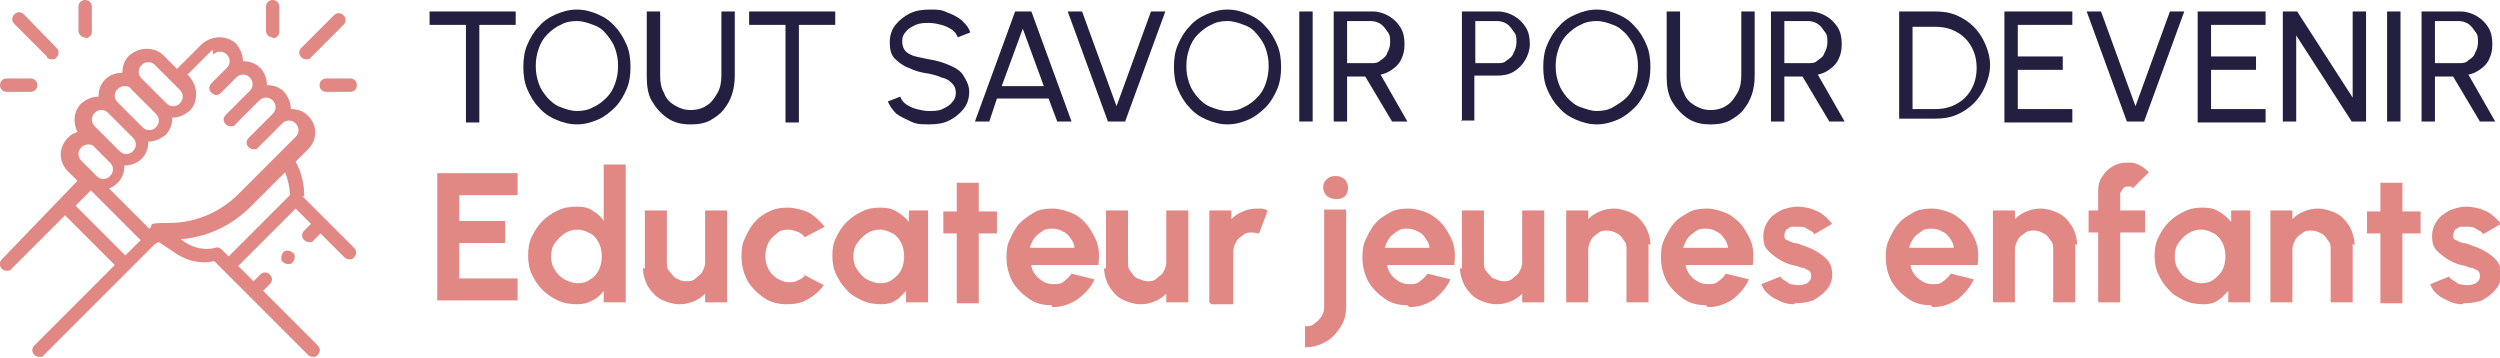 <?xml version="1.0" encoding="UTF-8"?>
<svg id="Calque_1" xmlns="http://www.w3.org/2000/svg" width="261.3" height="37.4" version="1.1" viewBox="0 0 261.3 37.4">
  <!-- Generator: Adobe Illustrator 29.1.0, SVG Export Plug-In . SVG Version: 2.1.0 Build 142)  -->
  <defs>
    <style>
      .st0 {
        fill: #e18784;
      }

      .st1 {
        isolation: isolate;
      }

      .st2 {
        fill: #231f40;
      }
    </style>
  </defs>
  <g id="Tout_savoir_pour_devenir" class="st1">
    <g class="st1">
      <path class="st2" d="M53.9,1.2v1.4h-3.8v10.2h-1.4V2.6h-3.8v-1.4h9.1Z"/>
      <path class="st2" d="M60.3,13c-.8,0-1.5-.2-2.2-.5s-1.3-.7-1.8-1.3c-.5-.5-.9-1.2-1.2-1.9-.3-.7-.4-1.5-.4-2.3s.1-1.6.4-2.3c.3-.7.7-1.4,1.2-1.9.5-.6,1.1-1,1.8-1.3.7-.3,1.4-.5,2.2-.5s1.5.2,2.2.5c.7.3,1.3.7,1.8,1.3.5.5.9,1.2,1.2,1.9.3.7.4,1.5.4,2.3s-.1,1.6-.4,2.3c-.3.7-.7,1.4-1.2,1.9s-1.1,1-1.8,1.3-1.4.5-2.2.5ZM60.3,11.6c.6,0,1.2-.1,1.7-.4.5-.2,1-.6,1.4-1,.4-.4.7-.9.9-1.5.2-.6.3-1.1.3-1.8s-.1-1.2-.3-1.8-.5-1-.9-1.5-.8-.8-1.4-1c-.5-.2-1.1-.4-1.7-.4s-1.2.1-1.7.4c-.5.2-1,.6-1.4,1-.4.4-.7.9-.9,1.5-.2.6-.3,1.1-.3,1.8s.1,1.2.3,1.8.5,1,.9,1.5c.4.4.8.8,1.4,1,.5.2,1.1.4,1.7.4Z"/>
      <path class="st2" d="M72.1,13c-.9,0-1.7-.2-2.4-.7s-1.2-1.1-1.6-1.8-.5-1.6-.5-2.5V1.2h1.4v6.7c0,.7.1,1.3.4,1.8.2.6.6,1,1.1,1.3.5.3,1,.5,1.7.5s1.3-.2,1.7-.5c.5-.3.8-.8,1.1-1.3s.4-1.2.4-1.8V1.2h1.4v6.7c0,.7-.1,1.4-.3,2-.2.6-.5,1.1-.9,1.6-.4.5-.9.8-1.4,1.1-.6.3-1.2.4-1.9.4Z"/>
      <path class="st2" d="M87.3,1.2v1.4h-3.8v10.2h-1.4V2.6h-3.8v-1.4h9.1Z"/>
      <path class="st2" d="M97,13c-.6,0-1.2,0-1.8-.3s-1.1-.5-1.5-.8c-.4-.4-.7-.8-.9-1.3l1.3-.5c.1.3.3.6.6.8.3.2.7.4,1.1.5.4.1.8.2,1.3.2s1,0,1.4-.2.8-.4,1-.7c.3-.3.4-.6.4-1s-.1-.7-.4-1-.6-.5-1.1-.6c-.4-.2-.9-.3-1.3-.4-.8-.1-1.5-.3-2.1-.6-.6-.2-1.1-.6-1.5-1-.4-.4-.5-1-.5-1.7s.2-1.3.6-1.8c.4-.5.9-.9,1.5-1.2.6-.3,1.3-.4,2.1-.4s1.2,0,1.8.3c.6.2,1.1.5,1.5.8.4.4.8.8.9,1.3l-1.3.5c-.1-.3-.3-.6-.6-.8-.3-.2-.7-.4-1.1-.5-.4-.1-.8-.2-1.3-.2-.5,0-.9,0-1.4.2-.4.2-.8.4-1,.7-.3.3-.4.6-.4,1s.1.8.4,1.1c.2.2.6.4,1,.5s.9.2,1.4.3c.7.1,1.4.3,2.1.6s1.2.6,1.5,1.1.6,1,.6,1.7-.2,1.3-.6,1.8c-.4.5-.9.9-1.5,1.2-.6.3-1.3.4-2.1.4Z"/>
      <path class="st2" d="M106.1,1.2h1.7l4.2,11.5h-1.5l-.9-2.4h-5.4l-.8,2.4h-1.5l4.2-11.5ZM104.7,9h4.4l-2.2-6-2.2,6Z"/>
      <path class="st2" d="M115.8,12.7l-4.2-11.5h1.5l3.6,9.9,3.6-9.9h1.5l-4.2,11.5h-1.7Z"/>
      <path class="st2" d="M128.3,13c-.8,0-1.5-.2-2.2-.5s-1.3-.7-1.8-1.3c-.5-.5-.9-1.2-1.2-1.9-.3-.7-.4-1.5-.4-2.3s.1-1.6.4-2.3c.3-.7.7-1.4,1.2-1.9.5-.6,1.1-1,1.8-1.3.7-.3,1.4-.5,2.2-.5s1.5.2,2.2.5c.7.3,1.3.7,1.8,1.3.5.5.9,1.2,1.2,1.9.3.7.4,1.5.4,2.3s-.1,1.6-.4,2.3c-.3.7-.7,1.4-1.2,1.9s-1.1,1-1.8,1.3-1.4.5-2.2.5ZM128.3,11.6c.6,0,1.2-.1,1.7-.4.5-.2,1-.6,1.4-1,.4-.4.7-.9.9-1.5.2-.6.3-1.1.3-1.8s-.1-1.2-.3-1.8-.5-1-.9-1.5-.8-.8-1.4-1c-.5-.2-1.1-.4-1.7-.4s-1.2.1-1.7.4c-.5.2-1,.6-1.4,1-.4.4-.7.9-.9,1.5-.2.6-.3,1.1-.3,1.8s.1,1.2.3,1.8.5,1,.9,1.5c.4.4.8.8,1.4,1,.5.2,1.1.4,1.7.4Z"/>
      <path class="st2" d="M135.8,12.7V1.2h1.4v11.5h-1.4Z"/>
      <path class="st2" d="M139.4,12.7V1.2h4.1c.6,0,1.2.2,1.7.5.5.3.9.7,1.2,1.2s.4,1.1.4,1.7-.1,1.1-.3,1.5c-.2.5-.5.8-.9,1.1-.4.3-.8.5-1.3.6l2.8,4.9h-1.6l-2.8-4.7h-1.9v4.7h-1.4ZM140.8,6.6h2.5c.4,0,.7,0,1-.3.3-.2.6-.4.7-.8.2-.3.3-.7.3-1.1s0-.8-.3-1.1c-.2-.3-.4-.6-.7-.8s-.7-.3-1-.3h-2.5v4.2Z"/>
      <path class="st2" d="M152.8,12.7V1.2h3.8c.6,0,1.2.2,1.7.5.5.3.9.7,1.2,1.2.3.5.4,1.1.4,1.7s-.2,1.2-.5,1.7c-.3.5-.7.9-1.2,1.2-.5.3-1.1.4-1.7.4h-2.4v4.7h-1.4ZM154.2,6.6h2.3c.4,0,.7,0,1-.3.3-.2.6-.4.7-.8.2-.3.3-.7.3-1.1s0-.8-.3-1.1c-.2-.3-.4-.6-.7-.8s-.7-.3-1-.3h-2.3v4.2Z"/>
      <path class="st2" d="M166.9,13c-.8,0-1.5-.2-2.2-.5s-1.3-.7-1.8-1.3c-.5-.5-.9-1.2-1.2-1.9-.3-.7-.4-1.5-.4-2.3s.1-1.6.4-2.3c.3-.7.7-1.4,1.2-1.9.5-.6,1.1-1,1.8-1.3.7-.3,1.4-.5,2.2-.5s1.5.2,2.2.5c.7.3,1.3.7,1.8,1.3.5.5.9,1.2,1.2,1.9.3.7.4,1.5.4,2.3s-.1,1.6-.4,2.3c-.3.7-.7,1.4-1.2,1.9s-1.1,1-1.8,1.3-1.4.5-2.2.5ZM166.9,11.6c.6,0,1.2-.1,1.7-.4s1-.6,1.4-1c.4-.4.7-.9.9-1.5.2-.6.3-1.1.3-1.8s-.1-1.2-.3-1.8-.5-1-.9-1.5c-.4-.4-.8-.8-1.4-1-.5-.2-1.1-.4-1.7-.4s-1.2.1-1.7.4c-.5.2-1,.6-1.4,1-.4.4-.7.9-.9,1.5s-.3,1.1-.3,1.8.1,1.2.3,1.8.5,1,.9,1.5c.4.4.8.8,1.4,1s1.1.4,1.7.4Z"/>
      <path class="st2" d="M178.7,13c-.9,0-1.7-.2-2.4-.7-.7-.5-1.2-1.1-1.6-1.8-.4-.8-.5-1.6-.5-2.5V1.2h1.4v6.7c0,.7.1,1.3.4,1.8.2.6.6,1,1.1,1.3.5.3,1,.5,1.7.5s1.3-.2,1.7-.5c.5-.3.8-.8,1.1-1.3s.4-1.2.4-1.8V1.2h1.4v6.7c0,.7-.1,1.4-.3,2s-.5,1.1-.9,1.6-.9.8-1.4,1.1c-.6.3-1.2.4-1.9.4Z"/>
      <path class="st2" d="M185.1,12.7V1.2h4.1c.6,0,1.2.2,1.7.5.5.3.9.7,1.2,1.2.3.5.4,1.1.4,1.7s-.1,1.1-.3,1.5c-.2.5-.5.8-.9,1.1-.4.3-.8.5-1.3.6l2.8,4.9h-1.6l-2.8-4.7h-1.9v4.7h-1.4ZM186.5,6.6h2.5c.4,0,.7,0,1-.3.3-.2.6-.4.7-.8.2-.3.3-.7.3-1.1s0-.8-.3-1.1c-.2-.3-.4-.6-.7-.8s-.7-.3-1-.3h-2.5v4.2Z"/>
      <path class="st2" d="M198.5,12.7V1.2h3.8c.8,0,1.5.1,2.2.4.7.3,1.3.7,1.8,1.2.5.5.9,1.1,1.2,1.8.3.7.5,1.4.5,2.2s-.2,1.5-.5,2.2c-.3.7-.7,1.3-1.2,1.8-.5.5-1.1.9-1.8,1.2-.7.3-1.4.4-2.2.4h-3.8ZM199.9,11.4h2.4c.6,0,1.2-.1,1.7-.3.5-.2,1-.5,1.4-.9s.7-.9.9-1.4c.2-.5.3-1.1.3-1.7s-.1-1.2-.3-1.7c-.2-.5-.5-1-.9-1.4s-.9-.7-1.4-.9c-.5-.2-1.1-.3-1.7-.3h-2.4v8.8Z"/>
      <path class="st2" d="M209.5,12.7V1.2h7.1v1.4h-5.7v3.3h4.7v1.4h-4.7v4.1h5.7v1.4h-7.1Z"/>
      <path class="st2" d="M222.3,12.7l-4.2-11.5h1.5l3.6,9.9,3.6-9.9h1.5l-4.2,11.5h-1.7Z"/>
      <path class="st2" d="M229.7,12.7V1.2h7.1v1.4h-5.7v3.3h4.7v1.4h-4.7v4.1h5.7v1.4h-7.1Z"/>
      <path class="st2" d="M238.6,12.7V1.2h1.5l5.8,9V1.2h1.4v11.5h-1.5l-5.8-9v9h-1.4Z"/>
      <path class="st2" d="M249.5,12.7V1.2h1.4v11.5h-1.4Z"/>
      <path class="st2" d="M253.1,12.7V1.2h4.1c.6,0,1.2.2,1.7.5.5.3.9.7,1.2,1.2.3.5.4,1.1.4,1.7s-.1,1.1-.3,1.5c-.2.5-.5.8-.9,1.1-.4.3-.8.5-1.3.6l2.8,4.9h-1.6l-2.8-4.7h-1.9v4.7h-1.4ZM254.5,6.6h2.5c.4,0,.7,0,1-.3.3-.2.6-.4.7-.8.2-.3.3-.7.3-1.1s0-.8-.3-1.1c-.2-.3-.4-.6-.7-.8s-.7-.3-1-.3h-2.5v4.2Z"/>
    </g>
  </g>
  <g>
    <path class="st0" d="M45.7,31.6v-13.5h8.4v2.3h-6.1v2.7h4.8v2.3h-4.8v3.7h6.1v2.3h-8.4Z"/>
    <path class="st0" d="M63.1,17.2h2.3v14.4h-2.3v-1.2c-.3.4-.7.8-1.2,1-.5.3-1,.4-1.6.4s-1.4-.1-2-.4-1.1-.6-1.6-1.1-.8-1-1.1-1.6c-.3-.6-.4-1.3-.4-2s.1-1.4.4-2c.3-.6.6-1.1,1.1-1.6s1-.8,1.6-1.1c.6-.3,1.3-.4,2-.4s1.2.1,1.6.4c.5.3.9.6,1.2,1.1v-6ZM60.4,29.6c.5,0,.9-.1,1.3-.4.4-.2.7-.6.9-1,.2-.4.3-.9.3-1.4s-.1-1-.3-1.4c-.2-.4-.5-.8-.9-1-.4-.2-.8-.4-1.3-.4s-.9.1-1.4.4c-.4.3-.7.6-1,1s-.4.9-.4,1.4.1,1,.4,1.4c.2.4.6.8,1,1,.4.2.9.4,1.3.4Z"/>
    <path class="st0" d="M67.4,28.1v-6.1h2.3v5.4c0,.4,0,.7.3,1s.4.6.7.7c.3.2.7.3,1,.3s.7,0,1-.3.6-.4.7-.7c.2-.3.3-.7.3-1v-5.4h2.3v9.6s-2.3,0-2.3,0v-.9c-.3.3-.7.6-1.2.8s-.9.3-1.5.3-1.3-.2-1.9-.5c-.6-.3-1-.8-1.4-1.4-.3-.6-.5-1.2-.5-1.9Z"/>
    <path class="st0" d="M84,28.7l2.1,1.1c-.4.6-1,1.1-1.7,1.5-.7.4-1.4.5-2.2.5s-1.7-.2-2.4-.7-1.3-1.1-1.7-1.8c-.4-.8-.6-1.6-.6-2.5s.1-1.4.4-2,.6-1.2,1-1.6c.4-.5.9-.8,1.5-1.1.6-.3,1.2-.4,1.9-.4s1.5.2,2.2.5c.7.4,1.2.9,1.7,1.5l-2.1,1.1c-.2-.3-.5-.5-.8-.6-.3-.1-.6-.2-.9-.2-.5,0-.9.1-1.2.4-.4.3-.7.6-.9,1-.2.4-.3.9-.3,1.4s.1.9.3,1.3.5.7.9,1c.4.2.8.4,1.2.4s.7,0,1-.2c.3-.1.6-.3.8-.6Z"/>
    <path class="st0" d="M94.7,22h2.3v9.6h-2.3v-1.2c-.4.4-.7.8-1.1,1-.4.3-.9.4-1.5.4s-1.4-.1-2-.4c-.6-.3-1.2-.6-1.6-1.1-.5-.5-.8-1-1.1-1.6-.3-.6-.4-1.3-.4-2s.1-1.3.4-1.9c.3-.6.6-1.1,1.1-1.6.5-.5,1-.8,1.6-1.1.6-.3,1.2-.4,1.9-.4s1.2.1,1.7.4.9.6,1.3,1.1v-1.2ZM92,29.6c.5,0,.9-.1,1.3-.4s.7-.6.9-1c.2-.4.3-.9.3-1.4s-.1-1-.3-1.4c-.2-.4-.5-.8-.9-1s-.8-.4-1.3-.4-.9.1-1.4.4c-.4.3-.7.6-1,1s-.4.9-.4,1.4.1,1,.4,1.4.6.8,1,1,.9.4,1.3.4Z"/>
    <path class="st0" d="M104.2,24.4h-1.9v7.3h-2.3v-7.3h-1.4v-2.3h1.4v-3h2.3v3h1.9v2.3Z"/>
    <path class="st0" d="M109.9,31.9c-.9,0-1.7-.2-2.4-.7s-1.3-1.1-1.7-1.8c-.4-.8-.6-1.6-.6-2.5s.1-1.4.4-2,.6-1.2,1-1.6,1-.8,1.5-1.1,1.2-.4,1.9-.4,1.4.2,2.1.5,1.2.8,1.6,1.3c.4.6.8,1.2,1,1.9.2.7.2,1.4.1,2.2h-7c0,.4.2.7.4,1s.5.5.8.7c.3.2.7.3,1.1.3.4,0,.8,0,1.1-.3.3-.2.6-.5.8-.8l2.4.6c-.4.9-1,1.5-1.8,2.1-.8.5-1.6.8-2.6.8ZM107.6,25.9h4.7c0-.4-.2-.7-.4-1-.2-.3-.5-.6-.8-.7-.3-.2-.7-.3-1.1-.3s-.7,0-1.1.3c-.3.2-.6.4-.8.7-.2.3-.4.7-.5,1.1Z"/>
    <path class="st0" d="M115.6,28.1v-6.1h2.3v5.4c0,.4,0,.7.3,1,.2.3.4.6.7.7s.7.3,1,.3.7,0,1-.3.6-.4.7-.7c.2-.3.3-.7.3-1v-5.4h2.3v9.6s-2.3,0-2.3,0v-.9c-.3.3-.7.6-1.2.8s-.9.3-1.5.3-1.3-.2-1.9-.5-1-.8-1.4-1.4c-.3-.6-.5-1.2-.5-1.9Z"/>
    <path class="st0" d="M126.4,31.6v-9.6s2.3,0,2.3,0v.9c.3-.3.7-.6,1.2-.8s.9-.3,1.5-.3.7,0,1.1.2l-.9,2.4c-.2,0-.5-.1-.7-.1-.4,0-.7,0-1,.3-.3.2-.6.4-.7.7-.2.3-.3.7-.3,1v5.5h-2.3Z"/>
    <path class="st0" d="M136.4,36.4v-2.3c.4,0,.7,0,1-.3.3-.2.5-.4.7-.7.2-.3.3-.6.3-1v-10.2h2.3v10.2c0,.8-.2,1.5-.6,2.1-.4.6-.9,1.2-1.5,1.5-.7.4-1.4.6-2.2.6ZM139.6,20.8c-.3,0-.6-.1-.9-.3-.2-.2-.4-.5-.4-.9s.1-.6.4-.9c.2-.2.5-.3.9-.3s.6.1.9.3c.2.2.4.5.4.9s-.1.6-.3.9c-.2.2-.5.3-.9.3Z"/>
    <path class="st0" d="M147.1,31.9c-.9,0-1.7-.2-2.4-.7s-1.3-1.1-1.7-1.8c-.4-.8-.6-1.6-.6-2.5s.1-1.4.4-2,.6-1.2,1-1.6c.4-.5,1-.8,1.5-1.1s1.2-.4,1.9-.4,1.4.2,2.1.5c.6.3,1.2.8,1.6,1.3.4.6.8,1.2,1,1.9.2.7.2,1.4.1,2.2h-7c0,.4.2.7.4,1s.5.5.8.7.7.3,1.1.3c.4,0,.8,0,1.1-.3.3-.2.6-.5.8-.8l2.4.6c-.4.9-1,1.5-1.7,2.1-.8.5-1.6.8-2.6.8ZM144.7,25.9h4.7c0-.4-.2-.7-.4-1-.2-.3-.5-.6-.8-.7-.3-.2-.7-.3-1.1-.3s-.7,0-1.1.3-.6.4-.8.7c-.2.3-.4.7-.5,1.1Z"/>
    <path class="st0" d="M152.8,28.1v-6.1h2.3v5.4c0,.4,0,.7.3,1s.4.6.7.7.7.3,1,.3.7,0,1-.3.6-.4.7-.7c.2-.3.3-.7.3-1v-5.4h2.3v9.6s-2.3,0-2.3,0v-.9c-.3.3-.7.6-1.2.8s-.9.3-1.5.3-1.3-.2-1.9-.5-1-.8-1.4-1.4c-.3-.6-.5-1.2-.5-1.9Z"/>
    <path class="st0" d="M172.3,25.5v6.1h-2.3v-5.5c0-.4,0-.7-.3-1-.2-.3-.4-.6-.7-.7-.3-.2-.7-.3-1-.3s-.7,0-1,.3c-.3.2-.6.4-.7.7-.2.3-.3.7-.3,1v5.5h-2.3v-9.6s2.3,0,2.3,0v.9c.3-.3.7-.6,1.2-.8s.9-.3,1.5-.3,1.3.2,1.9.5c.6.3,1,.8,1.4,1.4.3.6.5,1.2.5,1.9Z"/>
    <path class="st0" d="M178.3,31.9c-.9,0-1.7-.2-2.4-.7s-1.3-1.1-1.7-1.8c-.4-.8-.6-1.6-.6-2.5s.1-1.4.4-2,.6-1.2,1-1.6c.4-.5,1-.8,1.5-1.1s1.2-.4,1.9-.4,1.4.2,2.1.5c.6.3,1.2.8,1.6,1.3.4.6.8,1.2,1,1.9.2.7.2,1.4.1,2.2h-7c0,.4.2.7.4,1s.5.5.8.7.7.3,1.1.3c.4,0,.8,0,1.1-.3.3-.2.6-.5.8-.8l2.4.6c-.4.9-1,1.5-1.7,2.1-.8.5-1.6.8-2.6.8ZM175.9,25.9h4.7c0-.4-.2-.7-.4-1-.2-.3-.5-.6-.8-.7-.3-.2-.7-.3-1.1-.3s-.7,0-1.1.3-.6.4-.8.7c-.2.3-.4.7-.5,1.1Z"/>
    <path class="st0" d="M187.5,31.8c-.5,0-1-.1-1.4-.3s-.9-.4-1.2-.7c-.4-.3-.6-.6-.8-1.1l2-.8c0,.1.2.3.4.4.2.1.4.3.6.4.2,0,.5.1.8.1s.5,0,.7-.1c.2,0,.4-.2.5-.3.1-.1.2-.3.2-.5s0-.4-.2-.6c-.2-.1-.4-.2-.6-.3-.2,0-.5-.1-.7-.2-.6-.1-1.2-.3-1.7-.6-.5-.3-.9-.6-1.3-1s-.5-.9-.5-1.5.2-1.2.5-1.6c.3-.5.8-.8,1.3-1.1.5-.2,1.1-.4,1.8-.4s1.5.2,2.1.5,1.1.8,1.5,1.3l-1.9,1.1c0-.2-.2-.3-.4-.4-.2-.1-.3-.2-.5-.3s-.4-.1-.6-.1c-.3,0-.6,0-.8,0-.2,0-.4.2-.6.3-.1.2-.2.4-.2.6s0,.4.3.5c.2.1.4.2.7.3.3,0,.5.1.8.2.6.2,1.1.4,1.6.7.5.3.9.6,1.2,1,.3.4.4.9.4,1.4,0,.6-.2,1.2-.6,1.6-.4.5-.9.8-1.4,1.1-.6.2-1.2.3-1.9.3Z"/>
    <path class="st0" d="M201.8,31.9c-.9,0-1.7-.2-2.4-.7s-1.3-1.1-1.7-1.8c-.4-.8-.6-1.6-.6-2.5s.1-1.4.4-2,.6-1.2,1-1.6c.4-.5,1-.8,1.5-1.1s1.2-.4,1.9-.4,1.4.2,2.1.5c.6.3,1.2.8,1.6,1.3.4.6.8,1.2,1,1.9.2.7.2,1.4.1,2.2h-7c0,.4.2.7.4,1s.5.5.8.7.7.3,1.1.3c.4,0,.8,0,1.1-.3.3-.2.6-.5.8-.8l2.4.6c-.4.9-1,1.5-1.7,2.1-.8.5-1.6.8-2.6.8ZM199.5,25.9h4.7c0-.4-.2-.7-.4-1-.2-.3-.5-.6-.8-.7-.3-.2-.7-.3-1.1-.3s-.7,0-1.1.3-.6.4-.8.7c-.2.3-.4.7-.5,1.1Z"/>
    <path class="st0" d="M216.9,25.5v6.1h-2.3v-5.5c0-.4,0-.7-.3-1-.2-.3-.4-.6-.7-.7-.3-.2-.7-.3-1-.3s-.7,0-1,.3c-.3.2-.6.4-.7.7-.2.3-.3.7-.3,1v5.5h-2.3v-9.6s2.3,0,2.3,0v.9c.3-.3.7-.6,1.2-.8s.9-.3,1.5-.3,1.3.2,1.9.5c.6.3,1,.8,1.4,1.4.3.6.5,1.2.5,1.9Z"/>
    <path class="st0" d="M221.6,20v2h2.6v2.3h-2.6v7.3h-2.3v-7.3h-1v-2.3h1v-2c0-.6.1-1.1.4-1.5.3-.5.6-.8,1.1-1.1.5-.3,1-.4,1.5-.4s.8,0,1.2.2c.4.2.7.4,1.1.8l-1.7,1.7c0-.1-.1-.2-.2-.2-.1,0-.2,0-.3,0-.2,0-.3,0-.5.2-.1.1-.2.3-.2.5Z"/>
    <path class="st0" d="M232.9,22h2.3v9.6h-2.3v-1.2c-.4.4-.7.8-1.1,1-.4.3-.9.4-1.5.4s-1.4-.1-2-.4c-.6-.3-1.2-.6-1.6-1.1-.5-.5-.8-1-1.1-1.6-.3-.6-.4-1.3-.4-2s.1-1.3.4-1.9c.3-.6.6-1.1,1.1-1.6s1-.8,1.6-1.1c.6-.3,1.2-.4,1.9-.4s1.2.1,1.7.4.9.6,1.3,1.1v-1.2ZM230.1,29.6c.5,0,.9-.1,1.3-.4s.7-.6.9-1c.2-.4.3-.9.3-1.4s-.1-1-.3-1.4c-.2-.4-.5-.8-.9-1s-.8-.4-1.3-.4-.9.1-1.4.4-.7.6-1,1-.4.9-.4,1.4.1,1,.4,1.4c.2.4.6.8,1,1s.9.4,1.3.4Z"/>
    <path class="st0" d="M245.9,25.5v6.1h-2.3v-5.5c0-.4,0-.7-.3-1-.2-.3-.4-.6-.7-.7-.3-.2-.7-.3-1-.3s-.7,0-1,.3c-.3.2-.6.4-.7.7-.2.3-.3.7-.3,1v5.5h-2.3v-9.6s2.3,0,2.3,0v.9c.3-.3.7-.6,1.2-.8s.9-.3,1.5-.3,1.3.2,1.9.5c.6.3,1,.8,1.4,1.4.3.6.5,1.2.5,1.9Z"/>
    <path class="st0" d="M253,24.4h-1.9v7.3h-2.3v-7.3h-1.4v-2.3h1.4v-3h2.3v3h1.9v2.3Z"/>
    <path class="st0" d="M257.4,31.8c-.5,0-1-.1-1.4-.3s-.9-.4-1.2-.7c-.4-.3-.6-.6-.8-1.1l2-.8c0,.1.2.3.4.4.2.1.4.3.6.4.2,0,.5.1.8.1s.5,0,.7-.1c.2,0,.4-.2.5-.3.1-.1.2-.3.2-.5s0-.4-.2-.6c-.2-.1-.4-.2-.6-.3-.2,0-.5-.1-.7-.2-.6-.1-1.2-.3-1.7-.6-.5-.3-.9-.6-1.3-1s-.5-.9-.5-1.5.2-1.2.5-1.6c.3-.5.8-.8,1.3-1.1.5-.2,1.1-.4,1.8-.4s1.5.2,2.1.5,1.1.8,1.5,1.3l-1.9,1.1c0-.2-.2-.3-.4-.4-.2-.1-.3-.2-.5-.3s-.4-.1-.6-.1c-.3,0-.6,0-.8,0-.2,0-.4.2-.6.3-.1.2-.2.4-.2.6s0,.4.3.5c.2.1.4.2.7.3.3,0,.5.1.8.2.6.2,1.1.4,1.6.7.5.3.9.6,1.2,1,.3.4.4.9.4,1.4,0,.6-.2,1.2-.6,1.6-.4.5-.9.8-1.4,1.1-.6.2-1.2.3-1.9.3Z"/>
  </g>
  <g>
    <path class="st0" d="M31.8,20.5c0-1.3-.3-2.5-.9-3.6l1.3-1.3c1-1,1-2.5,0-3.5-.5-.5-1.1-.7-1.8-.7,0-.7-.3-1.3-.7-1.8-.5-.5-1.1-.7-1.8-.7,0-.6-.2-1.3-.7-1.8-.5-.5-1.1-.7-1.8-.7,0-.7-.3-1.3-.7-1.8-.5-.5-1.1-.7-1.8-.7s-1.3.3-1.8.7l-2.6,2.6-1.4-1.4c-.5-.5-1.1-.7-1.8-.7s-1.3.3-1.8.7c-.5.5-.7,1.1-.7,1.8-.6,0-1.3.2-1.8.7-.5.5-.7,1.1-.7,1.8-.7,0-1.3.3-1.8.7-.8.8-.9,2-.4,3-.4.1-.7.3-1,.6-1,1-1,2.5,0,3.5l1,1L.2,27.1c-.3.3-.3.7,0,1,.1.1.3.2.5.2s.4,0,.5-.2l5.6-5.6,5.2,5.2-8.4,8.4c-.3.3-.3.7,0,1,.1.1.3.2.5.2s.4,0,.5-.2l11.3-11.3c.2-.2.4-.4.7-.5l1.8,1.2c1.2.8,2.6,1.1,4,.8l9.8,9.8c.1.1.3.2.5.2s.4,0,.5-.2c.3-.3.3-.7,0-1l-5.7-5.7.7-.7c.3-.3.3-.7,0-1-.3-.3-.7-.3-1,0l-.7.7-1.6-1.6,6-6,1.6,1.6-.7.7c-.3.3-.3.7,0,1,.1.1.3.2.5.2s.4,0,.5-.2l.7-.7,2.5,2.5c.1.1.3.2.5.2s.4,0,.5-.2c.3-.3.3-.7,0-1l-5.4-5.4ZM22.3,5.7c.2-.2.4-.3.7-.3s.5.1.7.3c.2.2.3.4.3.7s-.1.5-.3.7l-1.6,1.6c-.3.3-.3.7,0,1s.7.3,1,0l1.6-1.6c.2-.2.4-.3.7-.3s.5.1.7.3c.4.4.4,1,0,1.4l-2.5,2.5c-.3.3-.3.7,0,1,.1.1.3.2.5.2s.4,0,.5-.2l2.5-2.5c.2-.2.4-.3.7-.3s.5.1.7.3.3.4.3.7-.1.5-.3.7l-2.5,2.5c-.3.3-.3.7,0,1,.1.1.3.2.5.2s.4,0,.5-.2l2.5-2.5c.4-.4,1-.4,1.4,0s.4,1,0,1.4l-6,6c-1.9,1.9-4.5,3-7.2,3s-1.5.2-2.1.6l-4.2-4.2c.3-.1.6-.3.9-.6.5-.5.7-1.1.7-1.8.6,0,1.3-.2,1.8-.7s.7-1.1.7-1.8c.7,0,1.3-.3,1.8-.7.5-.5.7-1.1.7-1.8.7,0,1.3-.3,1.8-.7.5-.5.7-1.1.7-1.8s-.3-1.3-.7-1.8l-.2-.2,2.6-2.6ZM14.8,6.8c.2-.2.4-.3.7-.3s.5.1.7.3l2.6,2.6c.2.2.3.4.3.7s-.1.5-.3.7c-.2.2-.4.3-.7.3s-.5-.1-.7-.3c0,0,0,0,0,0l-2.6-2.6c-.2-.2-.3-.4-.3-.7s.1-.5.3-.7h0ZM12.3,9.3c.2-.2.5-.3.7-.3s.5,0,.7.3l2.6,2.6c.4.4.4,1,0,1.4-.2.2-.4.3-.7.3s-.5-.1-.7-.3c0,0,0,0,0,0l-2.6-2.6c-.2-.2-.3-.4-.3-.7,0-.3.1-.5.3-.7h0ZM9.9,11.8c.2-.2.4-.3.7-.3s.5.1.7.3l2.6,2.6c.4.4.4,1,0,1.4s-1,.4-1.4,0l-2.6-2.6c-.4-.4-.4-1,0-1.4h0ZM8.5,15.4c.2-.2.5-.3.7-.3s.5,0,.7.3l1.6,1.6c.2.2.3.4.3.7s-.1.5-.3.7-.4.3-.7.3-.5-.1-.7-.3h0s-1.6-1.6-1.6-1.6c-.4-.4-.4-1,0-1.4h0ZM7.9,21.5l1.6-1.6,5.2,5.2-1.6,1.6-5.2-5.2ZM23.2,26.1c-.2-.2-.4-.3-.7-.2-1.1.3-2.3,0-3.2-.6l-.4-.3c2.7-.2,5.3-1.4,7.3-3.4l3.6-3.6c.3.8.5,1.6.5,2.4l-6.4,6.4-.7-.7Z"/>
    <path class="st0" d="M29.6,26.4c-.1.1-.2.3-.2.5s0,.4.2.5c.1.1.3.2.5.2s.4,0,.5-.2c.1-.1.2-.3.2-.5s0-.4-.2-.5-.3-.2-.5-.2-.4,0-.5.2Z"/>
    <path class="st0" d="M4.9,6c.1.1.3.2.5.2s.4,0,.5-.2c.3-.3.3-.7,0-1L2.5,1.5c-.3-.3-.7-.3-1,0s-.3.7,0,1l3.4,3.4Z"/>
    <path class="st0" d="M8.9,4c.4,0,.7-.3.7-.7V.7c0-.4-.3-.7-.7-.7s-.7.3-.7.7v2.5c0,.4.3.7.7.7Z"/>
    <path class="st0" d="M.7,9.6h2.5c.4,0,.7-.3.7-.7s-.3-.7-.7-.7H.7c-.4,0-.7.3-.7.7s.3.7.7.7Z"/>
    <path class="st0" d="M32,6.2c.2,0,.4,0,.5-.2l3.4-3.4c.3-.3.3-.7,0-1s-.7-.3-1,0l-3.4,3.4c-.3.3-.3.7,0,1,.1.1.3.2.5.2Z"/>
    <path class="st0" d="M28.5,4c.4,0,.7-.3.7-.7V.7c0-.4-.3-.7-.7-.7s-.7.3-.7.7v2.5c0,.4.3.7.7.7Z"/>
    <path class="st0" d="M33.4,8.9c0,.4.3.7.7.7h2.5c.4,0,.7-.3.7-.7s-.3-.7-.7-.7h-2.5c-.4,0-.7.3-.7.7Z"/>
  </g>
</svg>
